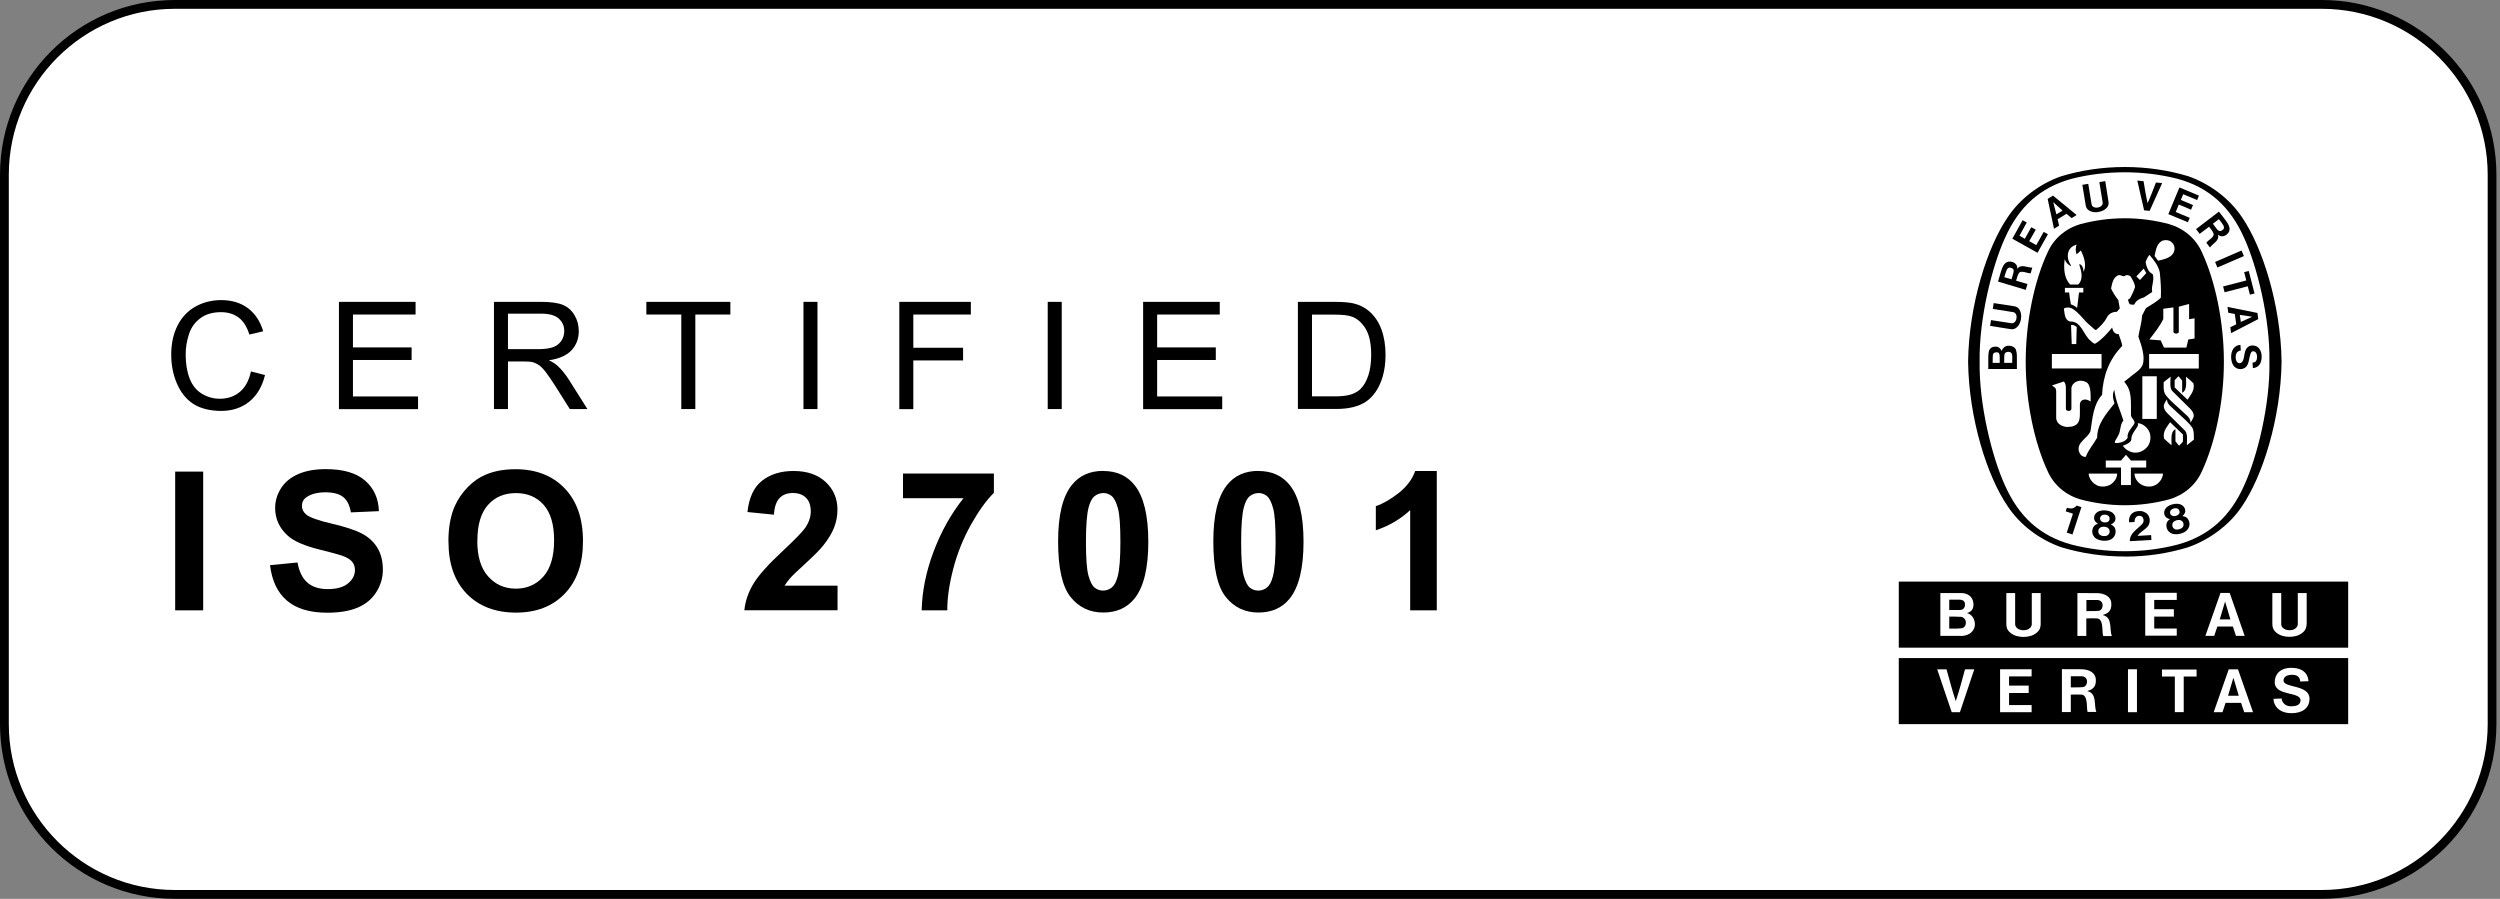<svg width="178" height="64" viewBox="0 0 178 64" fill="none" xmlns="http://www.w3.org/2000/svg">
<rect x="0" y="0" width="178" height="64" fill="#808080" stroke="none"/>
<g clip-path="url(#clip0_2796_2573)">
<path d="M12.443 0.313H165.31C172.008 0.313 177.439 5.751 177.439 12.442V51.551C177.439 58.249 172.001 63.68 165.31 63.68H12.443C5.746 63.68 0.314 58.243 0.314 51.551V12.442C0.314 5.751 5.752 0.313 12.443 0.313Z" fill="white"/>
<path d="M165.309 0.627C171.825 0.627 177.124 5.927 177.124 12.443V51.551C177.124 58.067 171.825 63.367 165.309 63.367H12.443C5.927 63.367 0.627 58.067 0.627 51.551V12.443C0.627 5.927 5.927 0.627 12.443 0.627H165.302M165.309 0H12.443C5.569 0 0 5.569 0 12.443V51.551C0 58.425 5.569 63.994 12.443 63.994H165.302C172.176 63.994 177.745 58.425 177.745 51.551V12.443C177.745 5.569 172.176 0 165.302 0H165.309Z" fill="black"/>
<path d="M146.765 12.543C146.709 12.561 146.815 12.524 146.765 12.543V12.543Z" fill="black"/>
<path d="M151.286 39.623H151.248C149.687 39.623 148.181 39.391 146.764 38.964C145.234 38.431 143.817 37.371 142.945 36.042C141.496 33.928 140.185 29.84 140.129 25.763V25.75C140.185 21.68 141.496 17.591 142.945 15.472C143.823 14.142 145.24 13.076 146.764 12.549C148.188 12.116 149.724 11.891 151.286 11.891C152.847 11.891 154.384 12.116 155.807 12.549C157.338 13.082 158.755 14.148 159.633 15.472C161.082 17.591 162.392 21.68 162.449 25.75V25.763C162.392 29.833 161.082 33.922 159.633 36.042C158.755 37.371 157.306 38.438 155.776 38.971C154.353 39.403 152.885 39.629 151.317 39.629H151.286V39.623ZM161.583 25.75C161.634 22.684 160.699 18.959 159.802 16.983C158.805 14.719 157.281 13.339 155.042 12.731C153.838 12.424 152.571 12.267 151.273 12.267C149.975 12.267 148.702 12.424 147.498 12.731C145.259 13.346 143.735 14.719 142.738 16.983C141.835 18.965 140.9 22.684 140.95 25.75C140.9 28.817 141.835 32.542 142.738 34.524C143.735 36.788 145.259 38.168 147.498 38.776C148.702 39.084 149.975 39.247 151.273 39.247C152.578 39.247 153.838 39.09 155.042 38.776C157.281 38.162 158.805 36.788 159.802 34.524C160.705 32.542 161.64 28.823 161.583 25.75Z" fill="black"/>
<path d="M152.817 19.442C152.666 19.191 152.792 19.417 152.635 19.122L152.817 19.442Z" fill="black"/>
<path d="M151.643 38.525C151.631 37.961 152.183 37.678 152.527 37.308C152.622 37.221 152.659 37.039 152.59 36.895C152.553 36.8 152.49 36.757 152.415 36.738C152.295 36.713 152.195 36.725 152.114 36.794C152.007 36.895 151.976 37.026 151.982 37.164L151.593 37.189C151.562 36.976 151.612 36.769 151.744 36.612C151.925 36.418 152.195 36.368 152.458 36.386C152.665 36.424 152.91 36.55 152.998 36.763C153.111 37.001 153.073 37.308 152.897 37.509C152.672 37.754 152.377 37.885 152.189 38.155L153.161 38.099C153.167 38.218 153.173 38.337 153.18 38.444L151.649 38.531L151.643 38.525Z" fill="black"/>
<path d="M148.194 36.098V36.117L147.561 38.055L147.153 37.923L147.586 36.6V36.575C147.429 36.519 147.235 36.462 147.078 36.406L147.16 36.155C147.36 36.211 147.574 36.243 147.749 36.098C147.818 36.048 147.824 36.036 147.862 35.998L148.188 36.105L148.194 36.098Z" fill="black"/>
<path d="M155.877 37.17C155.827 36.982 155.721 36.825 155.507 36.769L155.382 36.744C155.507 36.656 155.627 36.474 155.583 36.299C155.551 36.098 155.407 35.972 155.225 35.904C155.062 35.853 154.88 35.86 154.705 35.904C154.523 35.941 154.36 36.023 154.241 36.142C154.115 36.286 154.046 36.468 154.115 36.656C154.159 36.832 154.341 36.938 154.498 36.957L154.404 37.039C154.241 37.189 154.222 37.377 154.266 37.565C154.31 37.779 154.485 37.948 154.692 38.011C154.849 38.048 155.037 38.048 155.225 38.004C155.413 37.961 155.583 37.873 155.702 37.76C155.859 37.609 155.934 37.377 155.871 37.164L155.877 37.17ZM154.542 36.618C154.491 36.537 154.491 36.393 154.579 36.311C154.629 36.261 154.698 36.223 154.78 36.198C154.855 36.179 154.943 36.179 155.012 36.198C155.125 36.236 155.188 36.355 155.188 36.455C155.188 36.531 155.156 36.587 155.106 36.637C155.056 36.681 154.987 36.712 154.912 36.731C154.836 36.75 154.767 36.75 154.705 36.738C154.636 36.719 154.586 36.681 154.548 36.618H154.542ZM155.395 37.553C155.344 37.609 155.25 37.66 155.15 37.685C155.05 37.71 154.949 37.716 154.874 37.685C154.774 37.647 154.705 37.572 154.68 37.478C154.642 37.346 154.68 37.202 154.793 37.126C154.843 37.095 154.912 37.064 154.987 37.039C155.062 37.02 155.144 37.02 155.2 37.026C155.338 37.045 155.438 37.151 155.464 37.283C155.482 37.377 155.464 37.478 155.388 37.553H155.395Z" fill="black"/>
<path d="M150.633 37.898C150.645 37.704 150.589 37.522 150.401 37.403L150.288 37.34C150.432 37.29 150.601 37.158 150.614 36.976C150.645 36.776 150.545 36.613 150.394 36.493C150.256 36.399 150.081 36.355 149.893 36.343C149.711 36.33 149.529 36.355 149.378 36.431C149.209 36.531 149.09 36.682 149.102 36.882C149.09 37.064 149.24 37.221 149.378 37.284L149.259 37.334C149.059 37.434 148.983 37.603 148.971 37.798C148.952 38.017 149.065 38.231 149.247 38.35C149.385 38.438 149.567 38.488 149.761 38.5C149.949 38.513 150.137 38.481 150.288 38.413C150.482 38.312 150.62 38.118 150.626 37.898H150.633ZM149.529 36.976C149.504 36.882 149.548 36.744 149.661 36.688C149.717 36.65 149.805 36.638 149.88 36.644C149.962 36.644 150.043 36.669 150.1 36.713C150.2 36.776 150.225 36.92 150.194 37.014C150.169 37.089 150.118 37.133 150.062 37.164C149.999 37.19 149.924 37.202 149.855 37.196C149.78 37.196 149.705 37.177 149.648 37.139C149.592 37.102 149.548 37.052 149.535 36.976H149.529ZM150.056 38.118C149.987 38.162 149.886 38.174 149.786 38.168C149.686 38.168 149.585 38.13 149.523 38.086C149.435 38.017 149.397 37.923 149.397 37.829C149.397 37.691 149.479 37.572 149.61 37.528C149.673 37.509 149.748 37.497 149.824 37.503C149.899 37.503 149.98 37.528 150.031 37.553C150.156 37.61 150.219 37.742 150.206 37.879C150.2 37.967 150.144 38.061 150.049 38.111L150.056 38.118Z" fill="black"/>
<path d="M159.766 18.231L157.878 19.046L157.715 18.651L159.596 17.836L159.766 18.231Z" fill="black"/>
<path d="M152.659 14.97L152.176 12.856L152.621 12.9C152.709 13.427 152.803 14.017 152.91 14.462C153.104 14.048 153.311 13.484 153.505 12.994L153.944 13.038L153.054 15.014L152.665 14.976L152.659 14.97Z" fill="black"/>
<path d="M144.626 16.18L144.168 17.002L143.785 16.782L144.306 15.842L144.011 15.679L143.277 16.996L145.071 17.999L145.811 16.676L145.51 16.513L144.983 17.453L144.481 17.171L144.946 16.35L144.626 16.18Z" fill="black"/>
<path d="M143.54 24.91C143.44 24.684 143.201 24.603 142.957 24.616C142.75 24.641 142.593 24.779 142.505 24.992C142.474 24.866 142.355 24.71 142.16 24.684C141.953 24.659 141.759 24.716 141.659 24.891C141.521 25.067 141.583 25.826 141.564 26.271H143.603V26.121C143.59 25.312 143.634 25.211 143.534 24.91H143.54ZM142.386 25.838H141.878C141.897 25.368 141.815 25.117 142.104 25.086C142.273 25.073 142.317 25.111 142.355 25.218C142.386 25.324 142.38 25.431 142.38 25.838H142.386ZM143.27 25.838H142.7C142.712 25.381 142.637 25.111 142.907 25.061C143.001 25.036 143.12 25.048 143.189 25.117C143.308 25.23 143.27 25.418 143.27 25.838Z" fill="black"/>
<path d="M159.784 19.372L160.11 19.291L160.524 20.896L160.192 20.978L160.041 20.382L158.392 20.809L158.285 20.395L159.935 19.968L159.784 19.372Z" fill="black"/>
<path d="M149.418 15.089C149.643 15.052 149.863 14.958 150.007 14.789C150.133 14.65 150.145 14.513 150.126 14.362L149.894 12.895L149.474 12.963L149.712 14.431C149.725 14.544 149.65 14.657 149.549 14.713C149.493 14.745 149.43 14.77 149.361 14.776C149.292 14.789 149.223 14.789 149.167 14.776C149.054 14.751 148.947 14.682 148.922 14.556L148.684 13.089L148.264 13.158L148.502 14.625C148.533 14.776 148.59 14.895 148.753 14.995C148.941 15.108 149.173 15.133 149.405 15.096L149.418 15.089Z" fill="black"/>
<path d="M160.73 22.282L158.598 21.855L158.654 22.269L159.118 22.357L159.219 23.091L158.798 23.298L158.855 23.718L160.786 22.721L160.73 22.282ZM159.545 22.928L159.476 22.42L160.36 22.552L159.545 22.922V22.928Z" fill="black"/>
<path d="M160.423 25.813H160.461L160.505 25.794L160.542 25.782C160.68 25.706 160.712 25.524 160.699 25.38C160.699 25.23 160.649 25.079 160.511 25.023C160.436 25.004 160.348 24.998 160.298 25.073C160.066 25.418 160.229 26.145 159.627 26.271C159.363 26.315 159.138 26.202 159 25.995C158.812 25.669 158.799 25.148 159.012 24.828C159.138 24.659 159.313 24.559 159.52 24.559L159.545 24.954C159.42 24.973 159.288 25.035 159.232 25.161C159.144 25.368 159.163 25.694 159.32 25.813C159.376 25.876 159.501 25.869 159.57 25.832C159.809 25.662 159.759 25.236 159.878 24.954C159.915 24.834 160.028 24.709 160.141 24.646C160.354 24.559 160.624 24.59 160.793 24.753C161.069 25.01 161.082 25.518 160.95 25.825C160.875 26.039 160.649 26.195 160.405 26.208L160.379 25.819H160.405L160.423 25.813Z" fill="black"/>
<path d="M143.892 22.709C143.93 22.477 143.905 22.245 143.792 22.057C143.698 21.894 143.572 21.837 143.422 21.806L141.954 21.58L141.885 21.994L143.353 22.226C143.466 22.245 143.547 22.358 143.572 22.464C143.585 22.527 143.585 22.596 143.572 22.665C143.566 22.734 143.541 22.797 143.51 22.853C143.453 22.947 143.353 23.029 143.227 23.016L141.76 22.791L141.697 23.204L143.165 23.436C143.315 23.455 143.447 23.436 143.591 23.311C143.761 23.167 143.855 22.953 143.892 22.721V22.709Z" fill="black"/>
<path d="M146.169 13.929L145.793 14.161L146.245 16.287L146.608 16.067L146.502 15.61L147.135 15.221L147.499 15.528L147.856 15.308L146.176 13.929H146.169ZM146.414 15.258L146.188 14.393L146.853 14.995L146.414 15.264V15.258Z" fill="black"/>
<path d="M156.141 14.6L155.275 14.236L155.445 13.829L156.436 14.242L156.567 13.929L155.175 13.346L154.385 15.246L155.777 15.823L155.909 15.509L154.912 15.095L155.131 14.562L156.003 14.932L156.141 14.6Z" fill="black"/>
<path d="M143.629 19.153C143.629 19.015 143.623 18.896 143.503 18.783C143.391 18.663 143.209 18.613 143.033 18.626C142.575 18.695 142.513 19.222 142.262 20.049L144.231 20.639L144.356 20.225L143.579 19.993L143.547 19.98C143.598 19.792 143.679 19.548 143.717 19.498C143.855 19.172 144.375 19.491 144.582 19.46L144.701 19.052C144.35 19.071 143.88 18.758 143.629 19.146V19.153ZM143.221 19.887L142.707 19.736C142.82 19.385 142.87 19.034 143.115 19.052C143.215 19.071 143.284 19.096 143.34 19.165C143.434 19.284 143.315 19.548 143.221 19.887Z" fill="black"/>
<path d="M157.99 15.065L156.359 16.312L156.616 16.651L157.262 16.162L157.288 16.143C157.407 16.294 157.557 16.501 157.576 16.563C157.758 16.871 157.187 17.103 157.093 17.285L157.35 17.623C157.545 17.328 158.071 17.134 157.908 16.701C158.021 16.789 158.122 16.846 158.285 16.82C158.448 16.795 158.592 16.683 158.686 16.532C158.899 16.118 158.51 15.761 157.99 15.071V15.065ZM158.291 16.338C158.216 16.407 158.159 16.444 158.065 16.45C157.908 16.457 157.77 16.206 157.557 15.93L157.984 15.604C158.203 15.899 158.46 16.149 158.297 16.338H158.291Z" fill="black"/>
<path d="M156.78 17.968C156.347 16.983 155.481 16.256 154.434 15.955C153.449 15.691 152.377 15.541 151.305 15.541H151.267C150.195 15.541 149.122 15.691 148.138 15.955C147.084 16.256 146.225 16.983 145.792 17.968C144.845 19.988 144.23 22.897 144.23 25.757C144.23 28.617 144.851 31.527 145.792 33.546C146.225 34.531 147.084 35.258 148.138 35.559C149.122 35.823 150.195 35.973 151.267 35.973H151.305C152.371 35.973 153.443 35.823 154.434 35.559C155.488 35.258 156.347 34.531 156.78 33.546C157.72 31.527 158.341 28.617 158.341 25.757C158.341 22.897 157.72 19.988 156.78 17.968ZM154.961 23.757C154.961 23.757 155.124 23.725 155.13 23.644V21.837C155.375 21.781 155.626 21.693 155.864 21.643V22.728C156.008 22.709 156.077 22.697 156.253 22.665V24.102L155.808 24.171L155.67 24.747H154.077L153.838 24.233C153.449 24.196 153.424 24.196 153.036 24.171C153.399 23.7 153.776 23.236 154.026 22.715V21.982L154.748 21.888V23.625C154.748 23.688 154.835 23.75 154.923 23.75H154.961V23.757ZM154.026 17.121C154.202 17.071 154.447 17.09 154.597 17.228C154.798 17.378 154.861 17.623 154.81 17.855C154.666 18.357 154.108 18.451 153.656 18.564L153.406 18.225C153.5 17.793 153.55 17.297 154.02 17.115L154.026 17.121ZM152.634 19.122L152.816 19.442L152.365 19.937C152.239 19.818 152.233 19.806 152.107 19.68C152.339 19.436 152.365 19.41 152.634 19.122ZM147.002 18.445C147.084 18.677 147.234 18.846 147.467 18.959C147.441 18.834 147.329 18.721 147.297 18.583C147.191 18.326 147.203 17.956 147.372 17.73C147.492 17.554 147.667 17.479 147.855 17.416C147.78 17.629 147.761 17.887 147.855 18.1C147.981 18.006 147.987 17.999 148.081 17.905C148.119 17.874 148.131 17.861 148.163 17.836C148.338 18.213 148.539 18.727 148.42 19.166L148.351 19.354C148.326 19.047 148.269 18.902 148.062 18.79C148.037 18.965 148.15 19.097 148.175 19.329C148.257 19.693 148.194 20.05 147.968 20.257H147.391C146.952 19.787 146.921 19.078 147.009 18.438L147.002 18.445ZM148.332 20.495V20.822H148.025L147.893 21.925C147.761 21.806 147.611 21.725 147.448 21.668C147.366 21.198 147.36 21.166 147.322 20.822H147.021V20.495C147.536 20.495 147.818 20.495 148.338 20.495H148.332ZM146.093 25.205H149.63V26.234H146.093V25.205ZM147.46 23.142C147.611 23.104 147.749 23.192 147.862 23.28C147.843 23.876 147.843 23.869 147.83 24.497H147.504V24.396C147.492 23.92 147.467 23.612 147.46 23.142ZM147.241 30.404C147.178 30.404 147.059 30.392 146.99 30.373C146.839 30.335 146.62 30.254 146.488 30.047L146.463 29.997L146.438 29.934L146.413 29.865L146.4 29.758V27.839C146.382 27.595 146.294 27.595 146.099 27.444L146.168 27.419L146.946 27.162C147.059 27.281 147.084 27.438 147.09 27.601V29.1C147.09 29.2 147.172 29.257 147.285 29.257C147.423 29.257 147.473 29.206 147.485 29.1C147.498 28.429 147.473 28.241 147.485 27.626C147.504 27.419 147.686 27.218 147.862 27.168C148.075 27.062 148.338 27.105 148.526 27.2C148.871 27.363 148.859 28.04 148.853 28.592C148.715 28.504 148.696 28.491 148.558 28.454C148.439 28.429 148.307 28.454 148.213 28.523C148.1 28.623 148.087 28.724 148.087 28.905C148.081 29.545 148.15 29.984 147.83 30.235C147.623 30.379 147.435 30.392 147.228 30.392L147.241 30.404ZM148.276 32.486C148.106 32.373 148.069 32.267 148.012 32.11C147.868 31.458 148.658 31.22 148.846 30.68C148.99 29.771 149.034 28.818 149.668 28.109C149.731 26.779 150.157 25.6 151.104 24.628C151.06 24.327 150.935 24.064 150.847 23.788C150.721 23.788 150.64 23.763 150.527 23.663C150.445 23.543 150.408 23.462 150.389 23.318C150.057 23.725 149.649 24.183 149.197 24.459C149.116 24.503 149.009 24.409 148.859 24.271C148.307 23.832 148.213 22.847 147.372 22.891C146.99 22.766 147.009 22.314 146.946 21.976C147.09 21.869 147.316 21.875 147.492 21.944C148.018 22.226 148.363 22.816 148.859 23.211C148.99 23.318 149.11 23.456 149.229 23.506C149.555 23.224 149.818 22.985 150.038 22.552C150.188 22.308 150.445 22.201 150.728 22.195L150.928 21.957L150.822 21.367C150.615 21.104 150.445 20.834 150.307 20.539C150.383 20.201 150.427 19.812 150.765 19.624C150.991 19.486 151.173 19.799 151.355 19.599C151.487 19.567 151.606 19.605 151.7 19.686C151.838 19.925 152.001 20.169 152.013 20.445C151.926 20.715 151.8 20.966 151.668 21.223C151.637 21.279 151.562 21.298 151.512 21.336C151.543 21.449 151.568 21.58 151.65 21.668C151.75 21.687 151.844 21.706 151.969 21.681C152.07 21.386 152.39 21.248 152.653 21.173L153.236 20.79C153.142 20.345 153.431 19.956 153.268 19.511C152.929 19.354 152.835 18.978 152.766 18.677C152.822 18.495 152.91 18.294 153.042 18.144L153.061 18.169C153.38 18.539 153.675 18.928 153.776 19.385C153.832 19.975 153.888 20.583 153.851 21.198C153.531 21.511 153.155 21.7 152.791 21.938L152.521 22.452C152.49 22.979 152.333 23.456 152.252 23.97C152.477 24.591 152.753 25.412 152.553 25.983C152.402 26.322 152.082 26.51 151.844 26.698L151.242 27.181C151.844 27.846 151.7 28.598 151.725 29.558C151.725 29.79 152.139 29.984 151.913 30.247C151.725 30.542 151.436 30.787 151.487 31.176C151.305 31.483 150.859 31.552 150.652 31.546C150.609 31.546 150.571 31.514 150.571 31.471C150.615 31.314 150.74 31.182 150.803 31.032C151.016 30.705 150.922 30.247 151.185 29.94C150.966 29.225 150.634 28.561 150.546 27.795V27.745C150.358 28.096 150.464 28.441 150.552 28.717C149.963 29.464 149.317 30.178 149.317 31.163C149.066 31.615 148.702 32.022 148.52 32.499C148.457 32.581 148.338 32.505 148.269 32.468L148.276 32.486ZM152.201 30.128C152.546 30.141 152.898 30.429 153.036 30.756C153.174 31.088 153.117 31.521 152.91 31.79C152.64 32.116 152.277 32.286 151.844 32.211C151.574 32.148 151.305 31.985 151.148 31.734C151.367 31.659 151.687 31.533 151.75 31.314C151.731 30.981 151.963 30.712 152.139 30.442C152.227 30.323 152.239 30.254 152.214 30.128H152.201ZM152.534 29.827V26.792C152.973 26.786 153.111 26.792 153.562 26.792V29.827H152.534ZM150.326 34.462C150.044 34.663 149.58 34.713 149.266 34.537C149.091 34.449 148.928 34.28 148.827 34.111C148.752 33.948 148.721 33.891 148.715 33.722C149.455 33.722 149.956 33.722 150.74 33.722C150.74 34.004 150.577 34.28 150.32 34.462H150.326ZM151.712 34.537H151.016V33.289H149.931V32.788H151.022L151.367 32.38C151.53 32.574 151.549 32.587 151.719 32.788H152.81V33.289H151.719V34.537H151.712ZM153.895 34.111C153.794 34.28 153.638 34.456 153.456 34.537C153.148 34.713 152.678 34.663 152.396 34.462C152.139 34.28 151.982 34.004 151.976 33.722C152.76 33.722 153.261 33.722 154.001 33.722C153.995 33.891 153.964 33.948 153.888 34.111H153.895ZM154.672 27.846C155.137 28.303 155.557 28.724 155.977 29.137C156.134 29.307 156.259 29.545 156.152 29.765C156.102 29.871 156.033 29.99 155.964 30.091C155.964 29.878 155.87 29.752 155.751 29.627C155.18 29.069 154.196 28.291 154.114 27.959C154.026 27.739 154.058 27.469 154.052 27.212C154.221 27.081 154.353 26.968 154.547 26.817C154.534 27.212 154.478 27.613 154.666 27.846H154.672ZM155.638 26.817C155.858 26.993 155.964 27.093 156.171 27.287C156.29 27.802 155.977 28.096 155.751 28.46L154.835 27.582V27.074C154.942 26.955 154.98 26.911 155.111 26.786L155.369 27.099V27.965C155.732 27.789 155.644 27.269 155.644 26.823L155.638 26.817ZM155.425 31.445C155.318 31.564 155.281 31.608 155.149 31.734L154.892 31.427V30.561C154.528 30.737 154.616 31.257 154.616 31.703C154.396 31.527 154.29 31.427 154.083 31.232C153.964 30.718 154.277 30.423 154.509 30.059L155.425 30.937V31.445ZM156.196 31.307C156.033 31.439 155.895 31.546 155.701 31.703C155.713 31.314 155.77 30.912 155.582 30.674C155.118 30.216 154.697 29.796 154.277 29.382C154.121 29.213 153.995 28.974 154.102 28.749C154.152 28.642 154.215 28.523 154.29 28.429C154.29 28.642 154.384 28.767 154.509 28.893C155.074 29.451 156.058 30.229 156.14 30.561C156.221 30.781 156.196 31.05 156.203 31.307H156.196ZM156.554 26.24H153.017V25.205H156.554V26.24Z" fill="black"/>
<path d="M158.429 42.821L158.046 44.101H158.805L158.423 42.821H158.429ZM149.354 42.721C149.179 42.708 148.846 42.727 148.552 42.721V43.511C149.141 43.511 149.229 43.511 149.411 43.492C149.593 43.474 149.705 43.31 149.705 43.085C149.705 42.859 149.536 42.74 149.354 42.715V42.721ZM139.596 43.919C139.295 43.9 139.013 43.9 138.787 43.9V44.759C139.414 44.753 139.439 44.759 139.652 44.734C139.872 44.709 139.972 44.514 139.972 44.326C139.972 44.138 139.828 43.931 139.596 43.913V43.919ZM139.552 43.43C139.772 43.43 139.909 43.279 139.909 43.035C139.909 42.79 139.728 42.696 139.527 42.696H138.787V43.43H139.552ZM135.193 41.41V46.114H167.19V41.41H135.193ZM139.596 45.273H138.153V42.225C138.768 42.225 139.119 42.225 139.627 42.225C140.098 42.225 140.468 42.483 140.505 42.947C140.537 43.273 140.436 43.549 140.047 43.649C140.392 43.743 140.612 44.057 140.612 44.464C140.612 44.809 140.342 45.28 139.596 45.28V45.273ZM145.297 44.446C145.29 44.671 145.234 44.866 145.014 45.048C144.764 45.261 144.419 45.349 144.08 45.349H144.067C143.723 45.349 143.384 45.261 143.133 45.048C142.913 44.872 142.857 44.678 142.851 44.446V42.225H143.478V44.446C143.484 44.627 143.622 44.765 143.785 44.822C143.873 44.859 143.973 44.878 144.074 44.872C144.174 44.872 144.274 44.859 144.362 44.822C144.519 44.765 144.663 44.615 144.663 44.446V42.225H145.297V44.446ZM149.768 45.273C149.624 45.273 149.843 44.063 149.317 44.032C149.022 44.013 148.84 44.025 148.545 44.032V45.28H147.912V42.225C148.495 42.225 148.827 42.232 149.354 42.232C149.825 42.257 150.295 42.445 150.326 42.959C150.364 43.555 150.025 43.687 149.712 43.793C150.439 43.95 150.17 44.803 150.364 45.286H149.762L149.768 45.273ZM154.986 42.715H153.381V43.373H154.779V43.9H153.381V44.753H154.986V45.261H152.741V42.207H154.986V42.708V42.715ZM159.2 45.273L158.981 44.609H157.877L157.651 45.273H157.024L158.097 42.219H158.755L159.821 45.273H159.2ZM164.23 44.446C164.224 44.671 164.161 44.866 163.948 45.041C163.697 45.255 163.358 45.342 163.013 45.342H163.007C162.669 45.342 162.324 45.255 162.073 45.041C161.859 44.866 161.797 44.671 161.791 44.446V42.225H162.424V44.446C162.424 44.627 162.568 44.759 162.725 44.822C162.813 44.859 162.913 44.872 163.013 44.872C163.114 44.872 163.214 44.859 163.302 44.822C163.459 44.759 163.603 44.609 163.603 44.446V42.225H164.236V44.446H164.23Z" fill="black"/>
<path d="M148.25 48.152C148.069 48.139 147.743 48.152 147.441 48.152V48.942C148.025 48.942 148.113 48.942 148.294 48.923C148.476 48.904 148.595 48.741 148.595 48.515C148.595 48.29 148.426 48.164 148.244 48.152H148.25ZM159.019 48.252L158.636 49.538H159.401L159.019 48.258V48.252ZM135.193 46.853V51.557H167.19V46.853H135.193ZM139.546 50.71H138.962L137.928 47.656H138.592C138.806 48.415 139.031 49.281 139.251 49.92C139.47 49.281 139.703 48.415 139.909 47.656H140.568L139.546 50.71ZM144.444 48.816V49.343H143.045V50.203H144.651V50.71H142.406V47.65H144.651V48.158H143.045V48.816H144.444ZM148.664 50.698C148.52 50.698 148.733 49.487 148.213 49.456C147.918 49.437 147.736 49.456 147.441 49.456V50.698H146.808V47.644C147.391 47.644 147.73 47.65 148.25 47.65C148.721 47.675 149.191 47.863 149.223 48.377C149.26 48.973 148.922 49.105 148.608 49.205C149.335 49.362 149.066 50.215 149.26 50.692H148.658L148.664 50.698ZM152.151 50.71H151.512V47.65H152.151V50.71ZM156.391 48.17H155.481V50.704H154.848V48.17H153.932V47.669H156.397V48.17H156.391ZM159.79 50.71L159.564 50.046H158.46L158.241 50.71H157.614L158.686 47.656H159.345L160.417 50.71H159.79ZM163.158 50.779C162.23 50.779 161.872 50.203 161.872 49.757L162.455 49.732C162.455 49.977 162.687 50.29 163.108 50.29C163.434 50.29 163.797 50.221 163.797 49.864C163.797 49.212 161.96 49.594 161.96 48.566C161.96 48.02 162.336 47.55 163.139 47.55C164.261 47.55 164.362 48.309 164.362 48.503L163.772 48.522C163.772 48.271 163.622 48.045 163.208 48.045C162.756 48.045 162.587 48.239 162.587 48.453C162.587 49.005 164.437 48.722 164.437 49.751C164.437 50.434 163.904 50.779 163.158 50.779Z" fill="black"/>
<path d="M17.873 26.447L18.87 26.704C18.663 27.532 18.287 28.165 17.742 28.604C17.196 29.037 16.531 29.257 15.747 29.257C14.963 29.257 14.274 29.087 13.759 28.755C13.251 28.423 12.862 27.933 12.593 27.3C12.323 26.666 12.191 25.983 12.191 25.256C12.191 24.459 12.342 23.769 12.643 23.173C12.944 22.584 13.37 22.132 13.922 21.825C14.474 21.518 15.089 21.367 15.754 21.367C16.506 21.367 17.146 21.562 17.66 21.95C18.174 22.339 18.532 22.885 18.739 23.587L17.754 23.819C17.579 23.261 17.328 22.86 16.989 22.609C16.657 22.358 16.236 22.226 15.735 22.226C15.152 22.226 14.669 22.364 14.28 22.647C13.891 22.929 13.615 23.305 13.458 23.782C13.301 24.252 13.22 24.741 13.22 25.249C13.22 25.895 13.314 26.466 13.502 26.949C13.69 27.432 13.979 27.795 14.374 28.034C14.769 28.272 15.195 28.391 15.653 28.391C16.211 28.391 16.688 28.228 17.077 27.902C17.466 27.576 17.729 27.093 17.867 26.447H17.873Z" fill="black"/>
<path d="M24.133 29.125V21.492H29.589V22.395H25.13V24.735H29.307V25.631H25.13V28.228H29.765V29.131H24.133V29.125Z" fill="black"/>
<path d="M35.17 29.125V21.492H38.519C39.19 21.492 39.704 21.561 40.055 21.699C40.407 21.837 40.682 22.075 40.896 22.427C41.109 22.778 41.209 23.16 41.209 23.574C41.209 24.114 41.034 24.572 40.689 24.942C40.344 25.311 39.804 25.55 39.083 25.65C39.347 25.776 39.547 25.907 39.685 26.033C39.98 26.302 40.256 26.641 40.513 27.049L41.824 29.125H40.57L39.572 27.538C39.278 27.08 39.039 26.729 38.851 26.484C38.663 26.24 38.494 26.07 38.343 25.976C38.193 25.882 38.042 25.813 37.886 25.776C37.773 25.75 37.584 25.738 37.327 25.738H36.167V29.125H35.17ZM36.167 24.86H38.312C38.77 24.86 39.127 24.81 39.384 24.716C39.642 24.622 39.836 24.465 39.974 24.258C40.105 24.051 40.175 23.819 40.175 23.574C40.175 23.211 40.043 22.916 39.786 22.684C39.529 22.452 39.115 22.333 38.556 22.333H36.167V24.86Z" fill="black"/>
<path d="M48.509 29.125V22.395H46.02V21.492H52.002V22.395H49.507V29.125H48.509Z" fill="black"/>
<path d="M57.207 29.125V21.492H58.204V29.125H57.207Z" fill="black"/>
<path d="M64.031 29.125V21.492H69.124V22.395H65.028V24.76H68.572V25.663H65.028V29.131H64.031V29.125Z" fill="black"/>
<path d="M74.598 29.125V21.492H75.595V29.125H74.598Z" fill="black"/>
<path d="M81.391 29.125V21.492H86.847V22.395H82.388V24.735H86.565V25.631H82.388V28.228H87.022V29.131H81.391V29.125Z" fill="black"/>
<path d="M92.41 29.125V21.492H95.013C95.602 21.492 96.048 21.53 96.355 21.599C96.788 21.699 97.158 21.881 97.465 22.144C97.866 22.483 98.161 22.922 98.356 23.449C98.55 23.976 98.65 24.584 98.65 25.261C98.65 25.838 98.581 26.353 98.45 26.804C98.318 27.249 98.142 27.619 97.935 27.914C97.728 28.209 97.496 28.441 97.245 28.604C96.995 28.773 96.694 28.899 96.342 28.987C95.991 29.074 95.584 29.118 95.132 29.118H92.41V29.125ZM93.414 28.221H95.025C95.521 28.221 95.916 28.177 96.198 28.084C96.48 27.989 96.706 27.858 96.875 27.688C97.114 27.45 97.296 27.124 97.427 26.723C97.559 26.321 97.628 25.826 97.628 25.255C97.628 24.459 97.496 23.844 97.239 23.418C96.982 22.991 96.662 22.703 96.292 22.558C96.022 22.452 95.596 22.401 95 22.401H93.414V28.234V28.221Z" fill="black"/>
<path d="M12.473 43.456V33.578H14.467V43.456H12.473Z" fill="black"/>
<path d="M19.245 40.238L21.183 40.05C21.302 40.702 21.535 41.179 21.892 41.486C22.249 41.794 22.732 41.944 23.334 41.944C23.974 41.944 24.463 41.806 24.783 41.536C25.109 41.267 25.272 40.947 25.272 40.583C25.272 40.351 25.203 40.15 25.065 39.987C24.927 39.824 24.689 39.68 24.35 39.561C24.118 39.479 23.585 39.335 22.751 39.128C21.685 38.865 20.932 38.539 20.5 38.15C19.891 37.604 19.59 36.946 19.59 36.162C19.59 35.66 19.735 35.19 20.017 34.751C20.299 34.312 20.713 33.979 21.252 33.747C21.792 33.515 22.438 33.402 23.196 33.402C24.438 33.402 25.366 33.672 25.993 34.218C26.621 34.763 26.947 35.484 26.978 36.394L24.984 36.482C24.896 35.974 24.714 35.61 24.432 35.384C24.15 35.165 23.73 35.052 23.171 35.052C22.613 35.052 22.137 35.171 21.81 35.409C21.597 35.56 21.497 35.767 21.497 36.024C21.497 36.256 21.597 36.456 21.792 36.626C22.042 36.839 22.657 37.059 23.623 37.284C24.589 37.51 25.31 37.748 25.774 37.993C26.238 38.238 26.602 38.57 26.865 38.996C27.129 39.423 27.26 39.944 27.26 40.571C27.26 41.135 27.104 41.668 26.79 42.163C26.476 42.659 26.031 43.023 25.454 43.267C24.877 43.506 24.162 43.625 23.303 43.625C22.055 43.625 21.096 43.336 20.424 42.759C19.753 42.182 19.358 41.342 19.227 40.238H19.245Z" fill="black"/>
<path d="M31.926 38.576C31.926 37.572 32.076 36.726 32.377 36.042C32.603 35.541 32.91 35.089 33.299 34.688C33.688 34.286 34.114 33.991 34.579 33.797C35.193 33.534 35.902 33.408 36.705 33.408C38.16 33.408 39.326 33.86 40.198 34.763C41.069 35.666 41.508 36.92 41.508 38.526C41.508 40.131 41.076 41.367 40.21 42.27C39.345 43.173 38.185 43.618 36.736 43.618C35.287 43.618 34.102 43.173 33.23 42.276C32.365 41.379 31.932 40.144 31.932 38.576H31.926ZM33.983 38.507C33.983 39.623 34.24 40.47 34.761 41.047C35.275 41.624 35.933 41.912 36.73 41.912C37.526 41.912 38.178 41.624 38.686 41.053C39.194 40.482 39.452 39.623 39.452 38.475C39.452 37.328 39.201 36.5 38.705 35.942C38.21 35.384 37.551 35.108 36.73 35.108C35.908 35.108 35.243 35.39 34.742 35.954C34.24 36.519 33.989 37.365 33.989 38.507H33.983Z" fill="black"/>
<path d="M59.633 41.693V43.449H52.998C53.067 42.785 53.286 42.157 53.644 41.562C54.002 40.966 54.71 40.176 55.77 39.191C56.623 38.395 57.144 37.855 57.338 37.573C57.601 37.184 57.727 36.795 57.727 36.413C57.727 35.993 57.614 35.666 57.388 35.441C57.162 35.215 56.849 35.102 56.447 35.102C56.046 35.102 55.739 35.221 55.507 35.459C55.275 35.698 55.137 36.093 55.105 36.645L53.218 36.457C53.33 35.416 53.682 34.669 54.277 34.212C54.873 33.754 55.613 33.534 56.498 33.534C57.47 33.534 58.235 33.798 58.793 34.324C59.351 34.851 59.627 35.503 59.627 36.287C59.627 36.733 59.545 37.153 59.389 37.56C59.232 37.962 58.975 38.382 58.63 38.821C58.398 39.116 57.99 39.53 57.388 40.082C56.792 40.627 56.41 40.991 56.253 41.173C56.096 41.355 55.964 41.53 55.864 41.7H59.621L59.633 41.693Z" fill="black"/>
<path d="M64.293 35.472V33.716H70.765V35.089C70.232 35.616 69.686 36.369 69.135 37.353C68.583 38.338 68.162 39.385 67.874 40.489C67.585 41.599 67.441 42.584 67.448 43.455H65.623C65.654 42.088 65.936 40.696 66.469 39.279C67.002 37.861 67.711 36.588 68.601 35.472H64.299H64.293Z" fill="black"/>
<path d="M78.549 33.534C79.508 33.534 80.255 33.872 80.794 34.556C81.434 35.365 81.76 36.707 81.76 38.576C81.76 40.445 81.434 41.787 80.788 42.602C80.255 43.273 79.508 43.612 78.549 43.612C77.589 43.612 76.812 43.242 76.222 42.502C75.633 41.762 75.338 40.445 75.338 38.551C75.338 36.657 75.664 35.352 76.31 34.537C76.843 33.866 77.589 33.527 78.549 33.527V33.534ZM78.549 35.108C78.317 35.108 78.116 35.183 77.934 35.327C77.752 35.471 77.614 35.735 77.514 36.111C77.382 36.6 77.32 37.422 77.32 38.582C77.32 39.742 77.376 40.539 77.495 40.971C77.614 41.404 77.759 41.693 77.934 41.837C78.11 41.981 78.317 42.05 78.543 42.05C78.768 42.05 78.975 41.975 79.157 41.831C79.339 41.687 79.477 41.423 79.577 41.047C79.709 40.564 79.772 39.742 79.772 38.582C79.772 37.422 79.715 36.625 79.596 36.193C79.477 35.76 79.333 35.471 79.157 35.321C78.982 35.177 78.775 35.102 78.549 35.102V35.108Z" fill="black"/>
<path d="M89.6 33.534C90.559 33.534 91.305 33.872 91.845 34.556C92.484 35.365 92.811 36.707 92.811 38.576C92.811 40.445 92.484 41.787 91.839 42.602C91.305 43.273 90.559 43.612 89.6 43.612C88.64 43.612 87.862 43.242 87.273 42.502C86.683 41.762 86.389 40.445 86.389 38.551C86.389 36.657 86.715 35.352 87.361 34.537C87.894 33.866 88.64 33.527 89.6 33.527V33.534ZM89.6 35.108C89.368 35.108 89.167 35.183 88.985 35.327C88.803 35.471 88.665 35.735 88.565 36.111C88.433 36.6 88.37 37.422 88.37 38.582C88.37 39.742 88.427 40.539 88.546 40.971C88.665 41.404 88.809 41.693 88.985 41.837C89.161 41.981 89.368 42.05 89.593 42.05C89.819 42.05 90.026 41.975 90.208 41.831C90.39 41.687 90.528 41.423 90.628 41.047C90.76 40.564 90.823 39.742 90.823 38.582C90.823 37.422 90.766 36.625 90.647 36.193C90.528 35.76 90.384 35.471 90.208 35.321C90.032 35.177 89.825 35.102 89.6 35.102V35.108Z" fill="black"/>
<path d="M102.299 43.456H100.405V36.319C99.715 36.965 98.9 37.441 97.959 37.755V36.036C98.454 35.873 98.987 35.566 99.571 35.115C100.148 34.663 100.549 34.136 100.762 33.534H102.299V43.449V43.456Z" fill="black"/>
</g>
<defs>
<clipPath id="clip0_2796_2573">
<rect width="177.751" height="64" fill="white"/>
</clipPath>
</defs>
</svg>